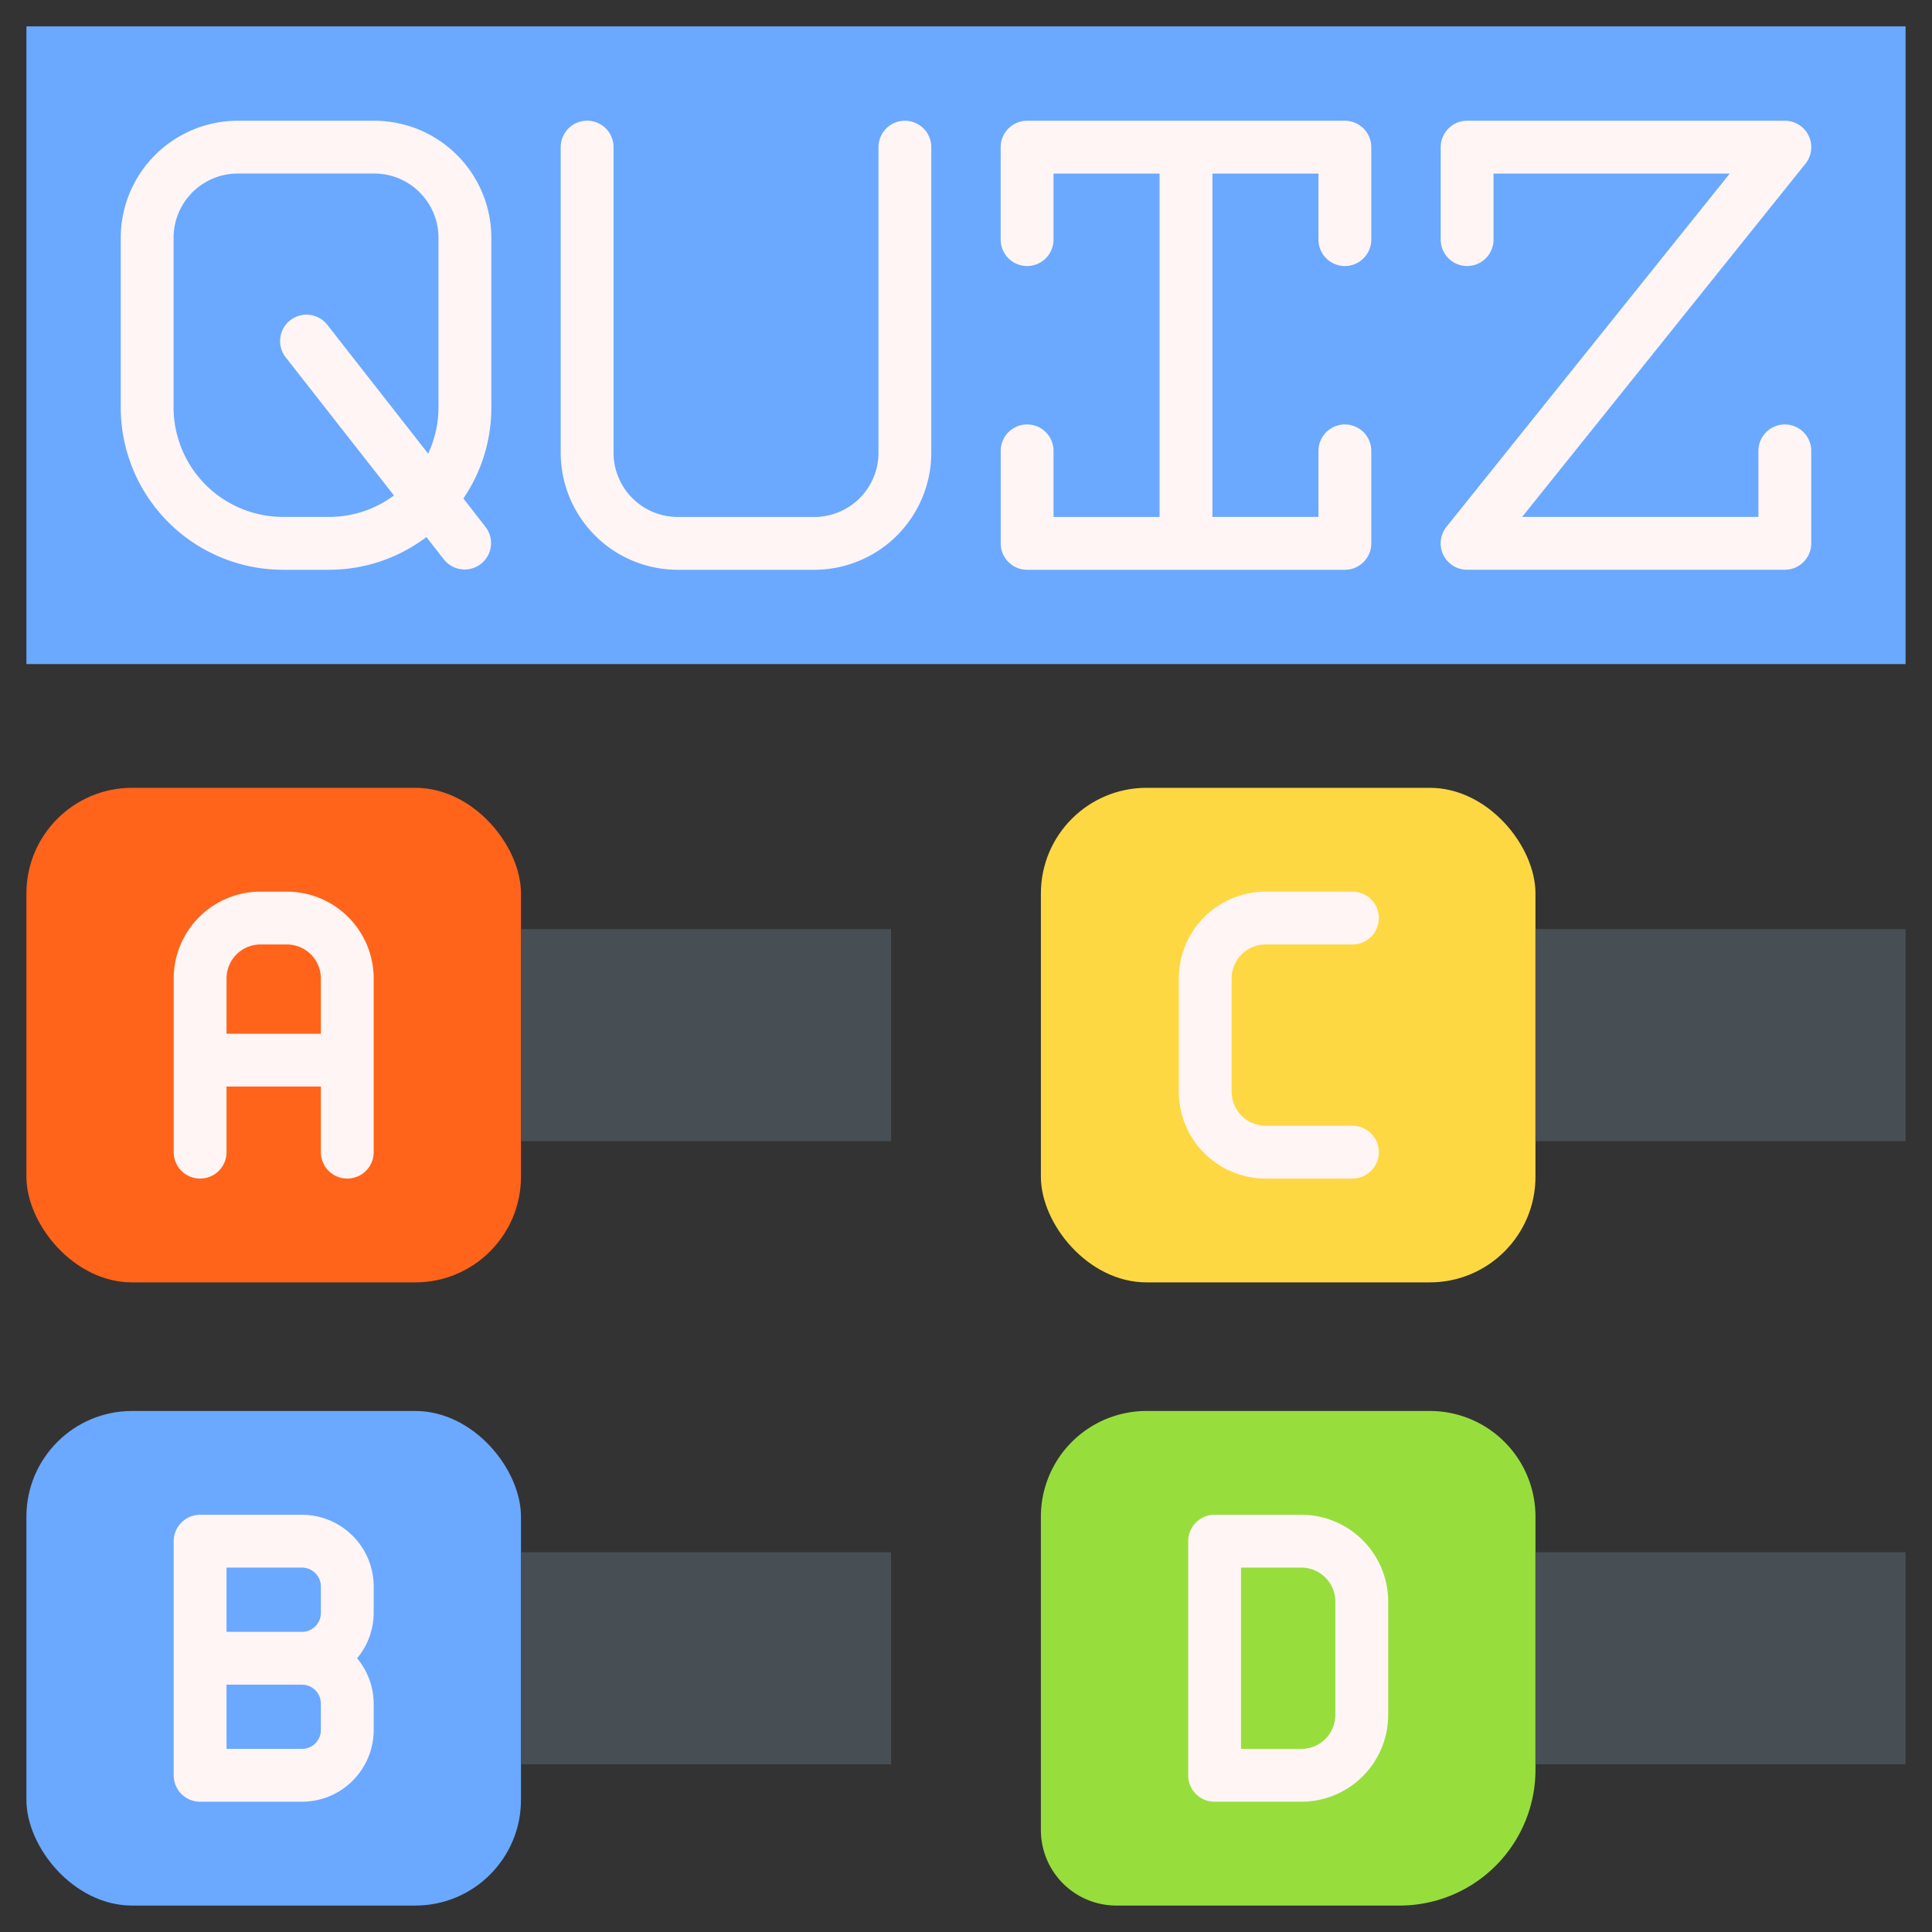 <?xml version="1.0" encoding="UTF-8"?>
<svg xmlns="http://www.w3.org/2000/svg" height="512" viewBox="0 0 128 128" width="512">
  <rect x="0" y="0" width="128" height="128" fill="#333333" stroke="none"/>
  <g>
    <rect fill="#ff641a" height="32.766" rx="7" width="32.766" x="1.75" y="52.195"></rect>
    <rect fill="#6aa9ff" height="32.767" rx="7" width="32.766" x="1.75" y="93.481"></rect>
    <rect fill="#fed843" height="32.766" rx="7" width="32.767" x="68.962" y="52.195"></rect>
    <path d="m75.962 93.481h18.767a7 7 0 0 1 7 7v16.767a9 9 0 0 1 -9 9h-18.767a5 5 0 0 1 -5-5v-20.767a7 7 0 0 1 7-7z" fill="#97de3d"></path>
    <path d="m1.75 1.747h124.5v42.25h-124.5z" fill="#6aa9ff"></path>
    <g fill="#fff5f5">
      <path d="m24.8 8h-9.05a7.759 7.759 0 0 0 -7.75 7.747v11.253a10.762 10.762 0 0 0 10.75 10.75h3.05a10.683 10.683 0 0 0 6.449-2.169l1.174 1.5a1.75 1.75 0 0 0 2.755-2.158l-1.478-1.897a10.688 10.688 0 0 0 1.852-6.026v-11.253a7.759 7.759 0 0 0 -7.752-7.747zm-3.147 13.48a1.75 1.75 0 0 0 -2.753 2.159l7.2 9.187a7.2 7.2 0 0 1 -4.3 1.421h-3.05a7.258 7.258 0 0 1 -7.25-7.247v-11.253a4.255 4.255 0 0 1 4.25-4.25h9.05a4.255 4.255 0 0 1 4.25 4.25v11.253a7.2 7.2 0 0 1 -.684 3.055z"></path>
      <path d="m59.952 8a1.75 1.75 0 0 0 -1.75 1.75v20.25a4.255 4.255 0 0 1 -4.25 4.25h-9.052a4.255 4.255 0 0 1 -4.251-4.25v-20.253a1.75 1.75 0 0 0 -3.5 0v20.253a7.759 7.759 0 0 0 7.75 7.75h9.053a7.759 7.759 0 0 0 7.748-7.75v-20.253a1.751 1.751 0 0 0 -1.748-1.747z"></path>
      <path d="m118.25 28.122a1.751 1.751 0 0 0 -1.75 1.75v4.375h-15.655l18.77-23.4a1.75 1.75 0 0 0 -1.365-2.847h-21.05a1.75 1.75 0 0 0 -1.75 1.75v6.125a1.75 1.75 0 0 0 3.5 0v-4.375h15.65l-18.767 23.4a1.75 1.75 0 0 0 1.367 2.847h21.05a1.751 1.751 0 0 0 1.75-1.747v-6.128a1.751 1.751 0 0 0 -1.75-1.75z"></path>
      <path d="m89.1 8h-21.052a1.751 1.751 0 0 0 -1.75 1.75v6.125a1.75 1.75 0 0 0 3.5 0v-4.375h7.027v22.75h-7.025v-4.378a1.75 1.75 0 0 0 -3.5 0v6.128a1.751 1.751 0 0 0 1.75 1.75h21.05a1.751 1.751 0 0 0 1.751-1.75v-6.128a1.75 1.75 0 0 0 -3.5 0v4.375h-7.026v-22.747h7.026v4.375a1.75 1.75 0 0 0 3.5 0v-6.128a1.751 1.751 0 0 0 -1.751-1.747z"></path>
    </g>
    <g fill="#fff5f5">
      <path d="m20.008 100.358h-6.75a1.751 1.751 0 0 0 -1.75 1.75v15.511a1.751 1.751 0 0 0 1.75 1.75h6.75a4.756 4.756 0 0 0 4.75-4.75v-1.755a4.7 4.7 0 0 0 -1.1-3 4.7 4.7 0 0 0 1.1-3v-1.756a4.756 4.756 0 0 0 -4.75-4.75zm-5 3.5h5a1.251 1.251 0 0 1 1.25 1.25v1.756a1.251 1.251 0 0 1 -1.25 1.25h-5zm6.25 10.761a1.25 1.25 0 0 1 -1.25 1.25h-5v-4.255h5a1.25 1.25 0 0 1 1.25 1.25z"></path>
      <path d="m83.854 78.083h5.746a1.75 1.75 0 1 0 0-3.5h-5.75a2.252 2.252 0 0 1 -2.25-2.25v-7.51a2.253 2.253 0 0 1 2.25-2.25h5.75a1.75 1.75 0 0 0 0-3.5h-5.75a5.757 5.757 0 0 0 -5.75 5.75v7.51a5.757 5.757 0 0 0 5.754 5.75z"></path>
      <path d="m19.008 59.073h-1.75a5.757 5.757 0 0 0 -5.75 5.75v11.51a1.75 1.75 0 0 0 3.5 0v-4.347h6.25v4.347a1.75 1.75 0 0 0 3.5 0v-11.51a5.757 5.757 0 0 0 -5.75-5.75zm-4 9.413v-3.663a2.253 2.253 0 0 1 2.25-2.25h1.75a2.253 2.253 0 0 1 2.25 2.25v3.663z"></path>
      <path d="m86.221 100.358h-5.75a1.75 1.75 0 0 0 -1.75 1.75v15.511a1.75 1.75 0 0 0 1.75 1.75h5.75a5.757 5.757 0 0 0 5.75-5.75v-7.511a5.757 5.757 0 0 0 -5.75-5.75zm2.25 13.261a2.253 2.253 0 0 1 -2.25 2.25h-4v-12.011h4a2.253 2.253 0 0 1 2.25 2.25z"></path>
    </g>
    <g fill="#474f54">
      <path d="m34.516 61.552h24.521v14.052h-24.521z"></path>
      <path d="m34.516 102.838h24.521v14.052h-24.521z"></path>
      <path d="m101.729 61.552h24.521v14.052h-24.521z"></path>
      <path d="m101.729 102.838h24.521v14.052h-24.521z"></path>
    </g>
  </g>
</svg>
